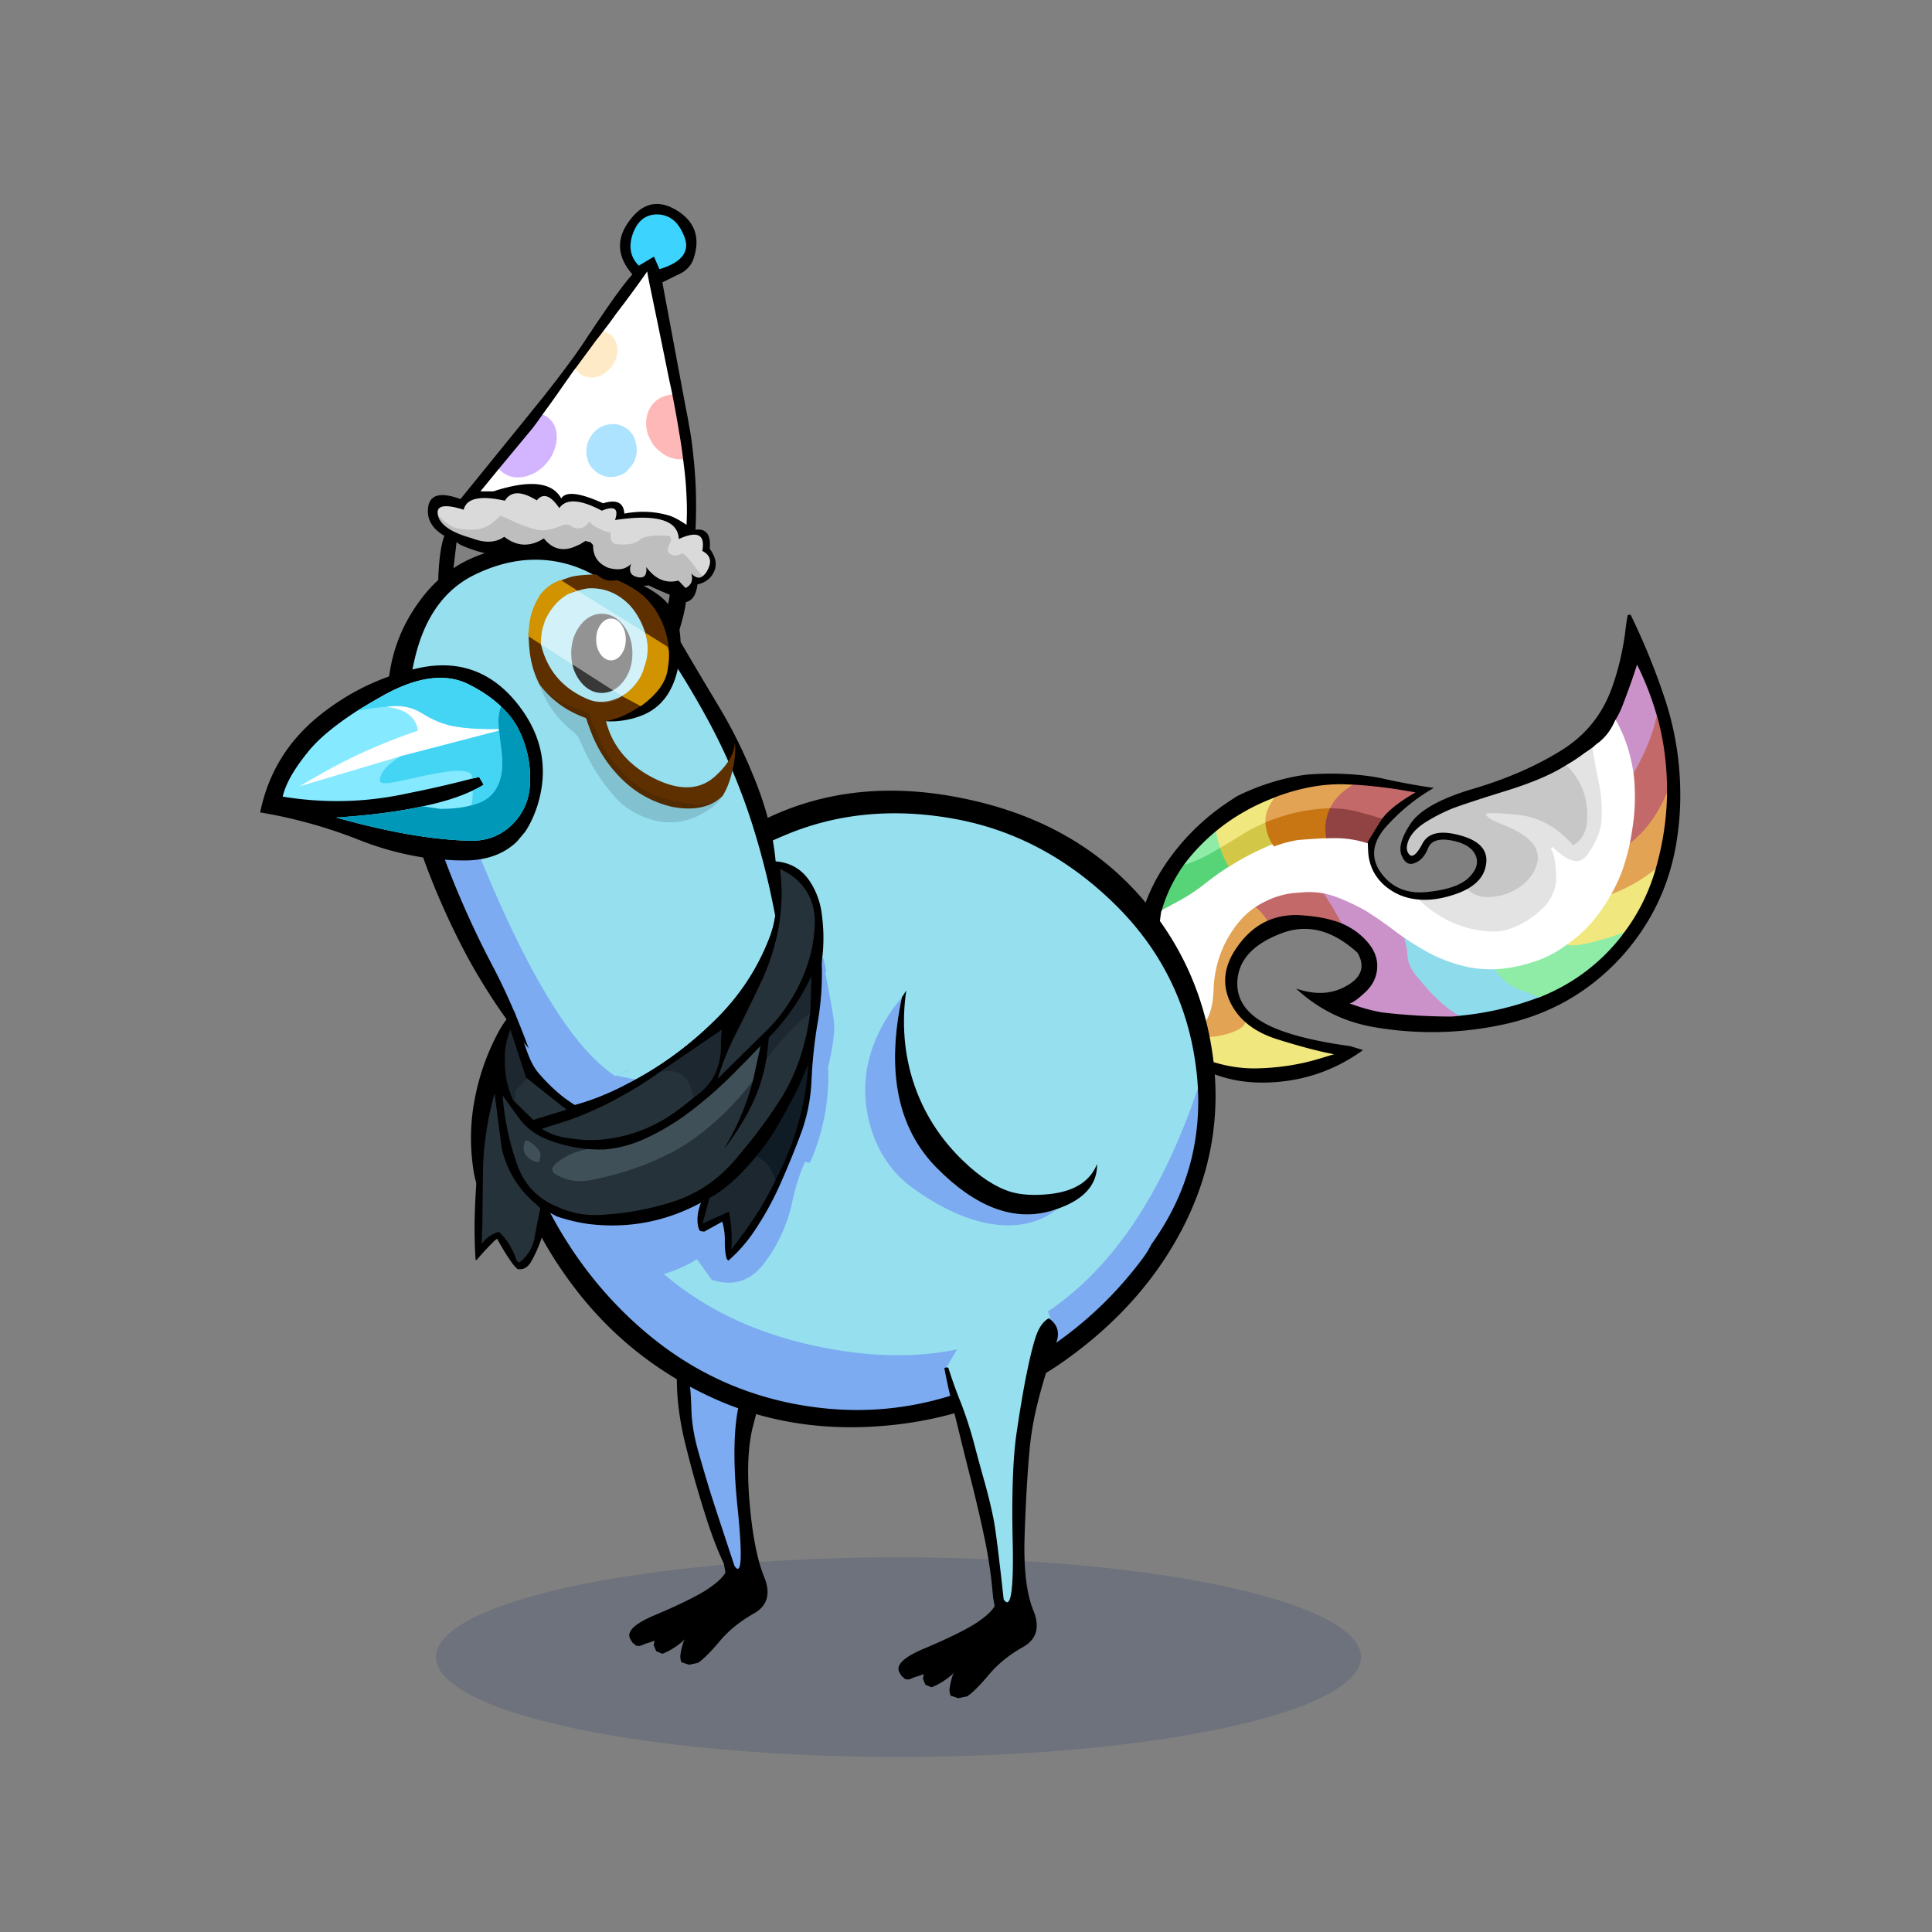 <?xml version="1.0" encoding="utf-8"?>
<svg xmlns="http://www.w3.org/2000/svg" x="0" y="0" version="1.1" viewBox="0 0 300 300" xml:space="preserve">
<rect x="0" y="0" width="300" height="300" fill="#808080" stroke="none"/>
<style type="text/css">
.color__skin{fill:#95DFEF;}
.color__skinDark{fill:#7cabf1;}
.color__skinLight{fill:#bbeffa;}
.color__beak{fill:#efee95;}
</style>
<ellipse cx="139.516" cy="257.319" rx="71.817" ry="15.5" opacity="0.15" fill="#002268"/>
<g id="Birb_Group">
<g id="Left_Wing">
<path d="m82.6 154.95-3.433 4.217-3.556 12.293-.333 11.207 3.661 5.056 8.839 1.778 7.722-2 3.45-2.6c6.768-21.177 1.318-31.16-16.35-29.951z" class="color__skinDark"/>
<path d="M82.4 154.85c-2.067 1.3-3.717 3.067-4.95 5.3a36.224 36.224 0 0 0-3.75 10.6c-.7 3.667-.75 7.383-.15 11.15.567 3.667 2.65 6.283 6.25 7.85 3.533 1.467 7.133 1.7 10.8.7 3.469-.898 6.252-2.748 8.35-5.55a17.42 17.42 0 0 1-1.65.9c-3.91 2.078-8.21 2.728-12.9 1.95-4.697-.737-7.364-3.204-8-7.4-.467-3.196-.317-6.613.45-10.25.801-3.645 2.367-7.962 4.7-12.95.418-.852.768-1.585 1.05-2.2l-.2-.1z"/>
</g>
<g id="Leg2">
<path d="M114.554 244.102c-.421 0-.714-.36-.922-.675-2.035-6.085-3.413-10.282-3.91-11.877a409.602 409.602 0 0 1-1.752-5.959c-.71-2.466-1.086-4.831-1.12-7.032-.065-2.129-.249-4.107-.543-5.876a47.647 47.647 0 0 0-1.334-5.383.498.498 0 0 1 .105-.48c4.169-4.68 9.383-7.227 15.494-7.567h.001c.248 0 .444.147.507.358a.5.5 0 0 1-.233.576 1.752 1.752 0 0 0-.782.901c-.688 1.802-1.354 4.001-1.979 6.532a863.927 863.927 0 0 1-2.603 9.613c-1.079 3.788-1.225 9.512-.436 17.015.773 7.623.474 9.125.034 9.612a.706.706 0 0 1-.527.242z" class="color__skinDark"/>
<path d="M106.8 212.6a47.974 47.974 0 0 0-1.35-5.45H105l-.15.1c0 .1.033.517.1 1.25s.117 2.717.15 5.95c.033 3.233.517 6.667 1.45 10.3.9 3.6 1.85 6.967 2.85 10.1.967 3.133 1.967 5.783 3 7.95l.25 1.4c-.5.867-1.6 1.833-3.3 2.9-1.733 1.033-4.25 2.25-7.55 3.65-3.3 1.367-4.6 2.633-3.9 3.8.067.133.15.267.25.4a.66.66 0 0 0 .3.3c.1.1.217.2.35.3.133 0 .267.017.4.05.333-.067.65-.183.95-.35.5-.133 1-.3 1.5-.5l-.15.7.4.95.95.4c.267-.1.533-.217.8-.35a11.692 11.692 0 0 0 2.75-1.95c-.1.133-.183.267-.25.4-.233.667-.4 1.367-.5 2.1-.033.333.017.7.15 1.1l1.2.4 1.4-.3c.833-.567 1.95-1.683 3.35-3.35 1.4-1.667 3.167-3.1 5.3-4.3s2.667-3.1 1.6-5.7c-1.067-2.633-1.817-6.45-2.25-11.45s-.25-9.017.55-12.05c.8-3.067 1.583-6.017 2.35-8.85.733-2.867 1.7-5.917 2.9-9.15.6-1.633.217-2.917-1.15-3.85-.167.067-.317.15-.45.25-.467.267-.8.65-1 1.15-.7 1.833-1.367 4.033-2 6.6a872.81 872.81 0 0 1-2.6 9.6c-1.1 3.867-1.25 9.6-.45 17.2.767 7.567.6 10.517-.5 8.85-2.1-6.333-3.383-10.25-3.85-11.75-.467-1.533-1.05-3.517-1.75-5.95s-1.067-4.733-1.1-6.9c-.067-2.166-.25-4.15-.55-5.95z"/>
</g>
<g id="Body_Group">
<g id="Tail">
<g id="Tail_Inner">
<path d="M194.805 166.101c-2.796 0-5.599-.561-8.33-1.665-1.644-.704-3.071-2.096-4.247-4.137l-.22-.381.432.085c.39.077.771.116 1.133.116.587 0 1.143-.103 1.654-.305l.102-.041.089.064a3.996 3.996 0 0 0 2.383.762c.875 0 1.931-.198 3.139-.591 1.312-.447 2.026-.957 2.063-1.473l.029-.418.306.285c1.271 1.183 2.945 2.109 4.975 2.756 3.595 1.133 6.581 1.921 8.876 2.344l.022.388-2.301.7c-3.104.935-6.419 1.442-9.854 1.509l-.251.002zM244.1 147.2c-.207 0-.661-.067-1.387-.204l-.492-.093.421-.271a20.675 20.675 0 0 0 3.912-3.317 24.71 24.71 0 0 0 3.172-4.462l.19-.315.063-.024c2.711-1.02 5.097-2.404 7.091-4.115l.497-.427-.175.632c-1.079 3.912-2.84 7.468-5.234 10.569l-.034.044-.052.02c-.639.246-1.401.5-2.266.755-2.536.801-4.457 1.208-5.706 1.208zm-54.938-15.181a13.428 13.428 0 0 1-.71-2.792l-.015-.109.085-.071c2.622-2.186 5.618-3.946 8.904-5.232.288-.114.569-.23.844-.348l.234.31c-1.065 1.301-1.604 2.487-1.604 3.523v.683l-.122.052a30.64 30.64 0 0 0-3.278 1.639 109.298 109.298 0 0 1-4.052 2.451l-.205.117-.081-.223z" fill="#F1E77F"/>
<path d="M187.8 161a4.39 4.39 0 0 1-2.617-.838l-.317-.229.372-.123c.761-.253 1.411-.909 1.934-1.951.535-1.035.83-2.52.879-4.415.079-1.915.471-3.82 1.163-5.665a17.403 17.403 0 0 1 2.934-4.958 12.023 12.023 0 0 1 2.694-2.389l.115-.075.111.081c.718.521 1.424 1.312 2.101 2.353l.13.201-.221.092c-1.827.764-3.447 2.137-4.813 4.081-1.951 2.761-2.331 5.521-1.131 8.203a9.537 9.537 0 0 0 2.203 3.035l.07.065-.007.096c-.049.709-.813 1.307-2.335 1.825-1.251.406-2.348.611-3.265.611zm62.076-22.398c.88-1.564 1.564-3.148 2.032-4.709.305-1.008.572-2.046.797-3.084l.016-.072.058-.044c2.487-1.918 4.468-4.667 5.886-8.167l.386.07c.01.383.01.77 0 1.16a44.774 44.774 0 0 1-1.607 10.648l-.062.255-.051.043c-2.028 1.741-4.454 3.149-7.21 4.186l-.515.194.27-.48zM196.5 127.3c0-1.131.57-2.402 1.694-3.776l.035-.042.052-.019c3.439-1.251 6.747-1.886 9.832-1.886.352 0 .7.008 1.047.024.425.021.841.037 1.247.05l.572.019-.46.342c-.163.121-.332.24-.51.356-1.503.963-2.572 2.113-3.178 3.417l-.053.112-.124.003a27.25 27.25 0 0 0-9.878 2.135l-.277.116v-.851z" fill="#E3A354"/>
<path d="M208.52 143.684c-1.793-.778-4.107-1.244-6.879-1.384a13.52 13.52 0 0 0-.451-.008c-1.461 0-2.845.267-4.113.793l-.153.064-.091-.14c-.649-1-1.321-1.755-1.999-2.247l-.237-.172.246-.158a13.92 13.92 0 0 1 1.674-.913 13.077 13.077 0 0 1 5.327-1.318c.481-.051.977-.078 1.459-.078.827 0 1.646.078 2.437.231l.086.017 1.195 1.924c.76 1.271 1.351 2.318 1.758 3.114l.255.497-.514-.222zm44.184-12.872c.152-.775.286-1.555.397-2.34a30.01 30.01 0 0 0 .349-5.715 24.6 24.6 0 0 0-.198-2.682l-.009-.065.032-.058a57.8 57.8 0 0 0 1.296-2.441c1.212-2.5 2.014-4.805 2.382-6.846l.388-.026c.109.339.211.675.302 1.009a42.97 42.97 0 0 1 1.407 10.953c-1.46 3.642-3.482 6.446-6.027 8.408l-.421.325.102-.522zm-38.262-3.321a135.05 135.05 0 0 0-3.295-.948 17.73 17.73 0 0 0-2.818-.544 40.565 40.565 0 0 0-1.682-.098l-.309-.004.13-.28c.639-1.374 1.757-2.58 3.324-3.584.168-.111.331-.225.488-.342l.059-.043.073.004c2.939.181 6.11.585 9.424 1.203l.534.1-.472.271c-2.581 1.479-4.343 2.888-5.234 4.19l-.083.12-.139-.045z" fill="#C36969"/>
<path d="M225.45 158.05c-3.624 0-7.3-.22-10.924-.652a28.254 28.254 0 0 1-5.048-1.411l.047-.385c.262-.033.837-.311 2.09-1.45 1.431-1.238 2.114-2.731 2.034-4.442-.084-1.686-1.134-3.318-3.121-4.851a12.124 12.124 0 0 0-2.014-1.177l-.062-.029-.031-.061c-.404-.789-.99-1.828-1.744-3.089l-1.397-2.25.463.102c.555.122 1.1.275 1.622.457a32.333 32.333 0 0 1 4.984 2.315 59.714 59.714 0 0 1 4.473 3.115c.506.375 1.02.739 1.54 1.093l.063.043.02.074c.05.2.101.438.152.712.166.46.301 1.327.402 2.621.126.716.484 1.495 1.063 2.298.054.052.629.729 1.69 1.988a24.006 24.006 0 0 0 3.52 3.321c.606.451 1.188.833 1.726 1.133l.523.292-.594.081c-.48.065-.968.115-1.463.151l-.007.001h-.007zm27.802-37.971a25.844 25.844 0 0 0-.545-2.679 21.896 21.896 0 0 0-2.132-5.353l-.058-.104.063-.101c.469-.747.866-1.543 1.184-2.366.926-2.412 1.681-4.544 2.246-6.338l.148-.473.221.444a46.46 46.46 0 0 1 2.963 7.532c-.369 2.169-1.183 4.508-2.412 7.044a57.448 57.448 0 0 1-1.305 2.46l-.287.51-.086-.576z" fill="#CA92C8"/>
<path d="M238.678 155.136a186.878 186.878 0 0 0-3.046-1.148c-.892-.343-1.771-.929-2.62-1.743a8.888 8.888 0 0 1-1.483-1.843l-.189-.32.371.019a6.932 6.932 0 0 0 .68 0 22.914 22.914 0 0 0 5.349-1.041 16.667 16.667 0 0 0 4.797-2.323l.072-.118.18-.015c.861.162 1.189.196 1.313.196 1.208 0 3.089-.4 5.59-1.191.858-.253 1.61-.504 2.238-.746l.521-.2-.274.485a2.483 2.483 0 0 1-.217.325c-3.405 4.341-7.757 7.575-12.934 9.613a1.081 1.081 0 0 1-.252.063l-.048.005-.048-.018zm-55.191-20.702a27.331 27.331 0 0 1 2.418-2.921 32.23 32.23 0 0 1 2.616-2.465l.278-.233.049.36c.118.871.35 1.782.688 2.708l.057.154-.14.085c-.589.361-1.108.663-1.56.906-1.477.792-2.887 1.369-4.192 1.717l-.538.143.324-.454z" fill="#8EECA7"/>
<path d="M190.589 134.969c-.346-.468-.69-1.104-1.023-1.891-.15-.348-.287-.704-.405-1.065l-.052-.155.143-.081a108.647 108.647 0 0 0 4.043-2.446 31.209 31.209 0 0 1 3.328-1.665l.251-.107.026.272c.069.719.249 1.44.536 2.143.188.442.397.814.623 1.103l.168.216-.257.094c-.546.201-1.095.434-1.633.692a38.813 38.813 0 0 0-5.029 2.689 6.51 6.51 0 0 1-.468.259l-.15.077-.101-.135z" fill="#D3C747"/>
<path d="M180.215 141.275c.353-1.23.828-2.469 1.405-3.662a25.4 25.4 0 0 1 1.865-3.177l.042-.061.071-.019c1.276-.339 2.657-.906 4.106-1.683.445-.24.959-.538 1.54-.894l.215-.132.079.24c.116.35.247.694.395 1.033.321.759.649 1.368.978 1.811l.126.171-.179.116a44.948 44.948 0 0 0-3.783 2.738 28.852 28.852 0 0 1-4.735 2.973 36.2 36.2 0 0 1-1.95 1.05l-.473.236.298-.74z" fill="#58D478"/>
<path d="M232.229 145.051c-2.669 0-5.216-.596-7.569-1.772-1.847-.94-3.462-2.114-4.804-3.489l-.396-.406.563.067c.396.047.805.071 1.218.071.937 0 1.934-.124 2.963-.367 1.486-.353 2.729-.816 3.695-1.378l.127-.074.108.1c.794.728 1.708 1.097 2.715 1.097 1.752 0 3.363-.477 4.79-1.417 1.384-.933 2.282-2.123 2.667-3.536.531-2.109-1.128-3.948-4.931-5.461-2.485-.959-2.896-1.516-2.989-1.85a.556.556 0 0 1 .106-.509c.142-.136.41-.265 1.42-.265.877 0 2.209.097 3.958.29 3.186.343 6.033 1.887 8.466 4.589 1.067-.704 1.644-1.88 1.713-3.5.079-1.702-.169-3.272-.735-4.666a10.672 10.672 0 0 0-2.404-3.532l-.19-.185.23-.132a27.013 27.013 0 0 0 3.078-2.035c.091-.047.291-.169 1.305-.904l.266-.192.049.324c.295 1.919.631 3.766.998 5.489.383 1.754.536 3.638.455 5.6-.057 1.985-.861 4.026-2.391 6.062-.521.69-1.164 1.04-1.91 1.04-.923 0-1.977-.52-3.203-1.584.245.798.395 1.946.453 3.466.08 2.352-.955 4.409-3.075 6.114-2.088 1.716-4.276 2.707-6.503 2.943l-.243.002z" fill="#E3E3E3"/>
<path d="M226.803 157.875c-.553-.309-1.148-.7-1.771-1.164a24.395 24.395 0 0 1-3.583-3.38c-1.436-1.705-1.66-1.96-1.69-1.99-.635-.876-1.017-1.711-1.155-2.506-.1-1.259-.23-2.117-.391-2.567a13.07 13.07 0 0 0-.156-.718l-.128-.509.435.294a50.38 50.38 0 0 0 3.286 2.042 22.086 22.086 0 0 0 5.302 2.13 16.24 16.24 0 0 0 4.862.591l.06.101a8.51 8.51 0 0 0 1.417 1.759c.81.776 1.645 1.334 2.483 1.657.72.262 1.737.645 3.05 1.149l.494.19-.497.184a47.932 47.932 0 0 1-11.899 2.762l-.063.006-.056-.031z" fill="#8EDBEC"/>
<path d="M183.572 160.519c-.388 0-.795-.041-1.211-.123l-.106-.021-.04-.101a70.197 70.197 0 0 1-.752-1.954 29.43 29.43 0 0 1-1.561-5.636 22.733 22.733 0 0 1-.352-5.396c.099-1.959.284-3.883.551-5.717l.016-.104.093-.046a35.33 35.33 0 0 0 1.939-1.045 28.431 28.431 0 0 0 4.679-2.935 45.239 45.239 0 0 1 3.813-2.76c.172-.088.317-.169.454-.253a39.26 39.26 0 0 1 5.073-2.712 19.054 19.054 0 0 1 1.662-.704 19.355 19.355 0 0 1 3.586-.96 99.121 99.121 0 0 1 4.675-.302l.51.004.795-.007c1.682 0 3.386.273 5.065.812l.139.044v.146c0 .69.033 1.373.099 2.03.226 1.804 1.044 3.343 2.434 4.57a8.761 8.761 0 0 0 4.888 2.101l.072.007.051.052c1.311 1.344 2.891 2.492 4.697 3.412a16.385 16.385 0 0 0 7.389 1.729l.219-.001c2.129-.227 4.246-1.187 6.274-2.854 2.019-1.624 3.003-3.571 2.927-5.789-.085-2.233-.372-3.656-.853-4.229l.294-.271c1.472 1.461 2.72 2.203 3.709 2.203.622 0 1.143-.288 1.591-.881 1.479-1.968 2.256-3.932 2.31-5.835.08-1.93-.069-3.78-.445-5.501a96.959 96.959 0 0 1-1.002-5.512l-.016-.1.071-.071a5.79 5.79 0 0 1 .88-.726c1.021-.831 1.827-1.916 2.378-3.211l.159-.376.199.356c.971 1.74 1.7 3.573 2.17 5.449.231.895.418 1.81.554 2.719.117.913.186 1.829.202 2.726a30.494 30.494 0 0 1-.354 5.785 44.577 44.577 0 0 1-.4 2.357 40.025 40.025 0 0 1-.806 3.119c-.477 1.589-1.172 3.201-2.067 4.791l-.15.252a25.19 25.19 0 0 1-3.225 4.534 21.015 21.015 0 0 1-3.99 3.384c.023.001-.031.056-.1.1a17.04 17.04 0 0 1-4.901 2.374 23.379 23.379 0 0 1-5.442 1.058 6.95 6.95 0 0 1-.724 0 16.615 16.615 0 0 1-4.843-.607 22.573 22.573 0 0 1-5.395-2.168 49.853 49.853 0 0 1-3.314-2.059 48.37 48.37 0 0 1-1.557-1.105 59.376 59.376 0 0 0-4.438-3.092 31.917 31.917 0 0 0-4.912-2.281 14.131 14.131 0 0 0-1.574-.443 12.445 12.445 0 0 0-2.355-.223c-.469 0-.95.026-1.432.076a12.752 12.752 0 0 0-5.183 1.281c-.579.267-1.126.565-1.629.889a11.57 11.57 0 0 0-2.604 2.309 16.959 16.959 0 0 0-2.867 4.845 17.769 17.769 0 0 0-1.137 5.535c-.051 1.954-.361 3.497-.923 4.584-.57 1.139-1.3 1.862-2.165 2.148a4.826 4.826 0 0 1-1.792.33z" fill="#FFFFFF"/>
<path d="M197.742 131.323a5.344 5.344 0 0 1-.676-1.195 7.986 7.986 0 0 1-.565-2.259l-.014-.146.136-.057a27.64 27.64 0 0 1 10.022-2.165l.322-.009-.136.293c-.42.902-.632 1.9-.632 2.965l.116 1.392-.209.008c-1.523.062-3.084.163-4.64.299a18.994 18.994 0 0 0-3.497.938l-.138.051-.089-.115z" fill="#C77613"/>
<path d="M212.339 130.94a16.179 16.179 0 0 0-4.942-.793l-.795.007-.687-.008-.114-1.38c-.001-1.141.225-2.195.668-3.151l.055-.117.13.001c.229.003.8.037 1.71.1.931.098 1.9.285 2.89.557.982.269 2.084.585 3.305.951l.251.075-.139.223a178.141 178.141 0 0 0-1.848 2.996 5.887 5.887 0 0 0-.243.438l-.077.153-.164-.052z" fill="#914242"/>
<path d="M230.85 139.3c-1.11 0-2.114-.405-2.984-1.203l-.2-.184.234-.137c1.461-.852 2.337-1.968 2.604-3.316.483-2.201-.73-3.678-3.709-4.519-1.028-.292-1.941-.439-2.716-.439-1.462 0-2.444.504-3.003 1.542-.722 1.386-1.311 2.033-1.851 2.033a.714.714 0 0 1-.52-.238c-.552-.574-.599-1.42-.141-2.517.482-1.059 1.399-2.013 2.729-2.842a27.314 27.314 0 0 1 4.129-2.116c1.469-.558 4.232-1.468 8.217-2.706 4.007-1.234 7.137-2.556 9.302-3.928l.134-.084.113.11a11.095 11.095 0 0 1 2.495 3.666c.589 1.451.847 3.078.766 4.837-.079 1.831-.769 3.147-2.048 3.913l-.143.085-.109-.125c-2.39-2.704-5.189-4.246-8.322-4.584-1.735-.19-3.053-.287-3.915-.287-.954 0-1.111.121-1.126.135-.021.03-.031.075-.015.132.061.219.498.716 2.75 1.584 4.021 1.601 5.76 3.597 5.172 5.936-.413 1.511-1.365 2.777-2.832 3.767-1.494.986-3.18 1.485-5.011 1.485z" fill="#C7C7C7"/>
<path d="M252.75 95.5c-.167.9-.3 1.817-.4 2.75-.4 3-1.083 5.85-2.05 8.55-1.531 4.263-4.248 7.563-8.15 9.9-3.869 2.368-8.353 4.301-13.45 5.8-5.067 1.502-8.3 3.319-9.7 5.45-1.396 2.125-1.846 3.758-1.35 4.9.489 1.153 1.172 1.536 2.05 1.15.916-.356 1.6-1.123 2.05-2.3.479-1.149 1.679-1.549 3.6-1.2 1.961.358 3.211 1.108 3.75 2.25.531 1.141.198 2.308-1 3.5-1.193 1.187-3.343 1.937-6.45 2.25-3.102.348-5.502-.635-7.2-2.95-1.67-2.317-1.403-4.717.8-7.2 2.239-2.479 4.706-4.479 7.4-6-2.8-.4-5.583-.917-8.35-1.55a78.942 78.942 0 0 1-1.1-.2 44.928 44.928 0 0 0-10.4-.3c-.346.051-.696.101-1.05.15a35.68 35.68 0 0 0-9.7 3.2c-.767.5-1.517 1-2.25 1.5a5.786 5.786 0 0 0-.2.15 35.442 35.442 0 0 0-8.9 9.3c-1.699 2.61-2.899 5.327-3.6 8.15-.803 3.273-.937 6.69-.4 10.25.633 4.067 2.483 7.4 5.55 10 4.033 3.5 8.767 5.2 14.2 5.1 5.633-.1 10.7-1.783 15.2-5.05-.667-.2-1.317-.4-1.95-.6-6.713-.922-11.43-2.272-14.15-4.05-2.719-1.781-3.818-4.114-3.3-7 .553-2.847 2.82-5.013 6.8-6.5 3.982-1.49 7.898-.474 11.75 3.05 1.197 2.091.647 3.791-1.65 5.1-2.266 1.337-4.899 1.487-7.9.45 3.433 3.2 7.483 5.2 12.15 6 6.867 1.167 13.667 1 20.4-.5 7.1-1.6 13.1-5.083 18-10.45 4.767-5.3 7.65-11.5 8.65-18.6a44.7 44.7 0 0 0 .45-7.55 47.25 47.25 0 0 0-2.5-14.25 105.72 105.72 0 0 0-5.2-12.7l-.45.05m-43.6 26.3c.426.02.843.037 1.25.05 2.945.181 6.078.581 9.4 1.2-2.62 1.501-4.387 2.917-5.3 4.25a182.157 182.157 0 0 0-1.85 3 7.154 7.154 0 0 0-.25.45c0 .7.033 1.383.1 2.05.233 1.867 1.067 3.433 2.5 4.7 1.433 1.233 3.1 1.95 5 2.15 1.321.158 2.738.058 4.25-.3 1.511-.359 2.761-.825 3.75-1.4 1.52-.886 2.42-2.036 2.7-3.45.505-2.3-.778-3.883-3.85-4.75-3.068-.87-5.051-.47-5.95 1.2-.873 1.675-1.556 2.258-2.05 1.75-.494-.512-.527-1.279-.1-2.3.464-1.02 1.348-1.937 2.65-2.75a26.97 26.97 0 0 1 4.1-2.1c1.467-.557 4.2-1.457 8.2-2.7 4.042-1.244 7.159-2.561 9.35-3.95a27.312 27.312 0 0 0 3.1-2.05c.051-.008.484-.308 1.3-.9.267-.267.55-.5.85-.7 1.067-.867 1.883-1.967 2.45-3.3.477-.76.877-1.56 1.2-2.4.932-2.428 1.682-4.545 2.25-6.35a46.1 46.1 0 0 1 2.95 7.5c.109.336.209.67.3 1a42.578 42.578 0 0 1 1.4 10.9c.009.38.009.763 0 1.15a44.33 44.33 0 0 1-1.6 10.6 6.49 6.49 0 0 0-.05.2c-1.077 3.905-2.81 7.405-5.2 10.5a2.523 2.523 0 0 1-.2.3c-3.4 4.333-7.683 7.517-12.85 9.55a.874.874 0 0 1-.2.05 47.518 47.518 0 0 1-11.85 2.75c-.475.064-.958.114-1.45.15-3.633 0-7.267-.217-10.9-.65a27.898 27.898 0 0 1-5-1.4c.425-.052 1.158-.552 2.2-1.5 1.483-1.283 2.183-2.816 2.1-4.6-.088-1.755-1.155-3.422-3.2-5a12.267 12.267 0 0 0-2.05-1.2c-1.826-.792-4.143-1.258-6.95-1.4-1.67-.061-3.22.206-4.65.8-1.871.782-3.505 2.165-4.9 4.15-2.003 2.835-2.387 5.635-1.15 8.4a9.7 9.7 0 0 0 2.25 3.1c1.299 1.209 2.983 2.142 5.05 2.8 3.62 1.14 6.587 1.924 8.9 2.35l-2.3.7c-3.1.933-6.367 1.433-9.8 1.5-2.867.033-5.7-.517-8.5-1.65-1.608-.688-2.991-2.038-4.15-4.05a74.492 74.492 0 0 1-.75-1.95 28.99 28.99 0 0 1-1.55-5.6c-.333-1.8-.45-3.583-.35-5.35.1-1.967.283-3.867.55-5.7l.1-.25a23.076 23.076 0 0 1 1.4-3.65 24.941 24.941 0 0 1 1.85-3.15 27.077 27.077 0 0 1 2.4-2.9 31.962 31.962 0 0 1 2.6-2.45c2.618-2.183 5.568-3.916 8.85-5.2.29-.115.573-.231.85-.35 3.821-1.391 7.421-2.008 10.8-1.85z"/>
</g>
</g>
<g id="Body">
<path d="M133.105 219.945c-2.236 0-4.519-.152-6.787-.453-9.945-1.319-18.882-5.264-26.563-11.726-7.652-6.438-13.649-14.672-17.826-24.474-4.247-9.966-4.68-17.891-1.288-23.556.939-1.577 2.096-3.201 3.438-4.823l1.508-1.825.256 2.354c3.303 30.361 18.264 47.932 44.467 52.222 3.14.519 6.203.781 9.104.781h.004c21.288-.002 36.572-14.248 45.427-42.345l1.948.19c1.112 10.018-1.288 19.246-7.136 27.429-.417.824-.909 1.61-1.462 2.337-5.898 7.92-13.592 14.212-22.86 18.694-7.181 3.448-14.659 5.195-22.23 5.195.001 0 .001 0 0 0z" class="color__skinDark"/>
<path d="M139.419 210.445c-3.012 0-6.186-.271-9.432-.808-27.198-4.453-42.719-22.614-46.131-53.979l-.046-.422.271-.326c3.374-4.056 8.093-8.318 14.027-12.667 7.625-5.652 15.569-10.217 23.606-13.566 5.396-2.249 11.183-3.389 17.2-3.389 3.061 0 6.245.295 9.463.877 9.491 1.729 18.044 6.278 25.422 13.52 7.366 7.23 11.721 16.06 12.943 26.245.013.108.082.543.082.543l-.071.228c-9.147 29.025-25.074 43.744-47.334 43.744-.001 0 .001 0 0 0z" class="color__skin"/>
<path d="M188.05 162.2c-1.567-9.1-5.467-17.033-11.7-23.8-6.833-7.4-15.8-12.217-26.9-14.45-11.1-2.267-21.183-1.25-30.25 3.05-2.7 2.033-6.117 4.333-10.25 6.9a271.82 271.82 0 0 0-21.85 14.95c-8.4 6.267-11.583 14.65-9.55 25.15 1.867 9.567 5.75 18.217 11.65 25.95 5.633 7.4 12.7 13.067 21.2 17s17.817 5.383 27.95 4.35c10.1-1.033 19.2-4.45 27.3-10.25 8.067-5.8 14.133-12.717 18.2-20.75 4.005-7.95 5.555-16.25 4.65-24.9a49.781 49.781 0 0 0-.45-3.2m-2.3 3.85c.015.126.032.243.05.35 1.093 9.836-1.24 18.77-7 26.8-.4.8-.867 1.55-1.4 2.25-5.833 7.833-13.333 13.967-22.5 18.4-9.167 4.4-18.65 5.95-28.45 4.65-9.8-1.3-18.483-5.133-26.05-11.5s-13.417-14.4-17.55-24.1c-4.133-9.7-4.583-17.25-1.35-22.65.918-1.542 2.034-3.109 3.35-4.7 3.337-4.012 7.954-8.179 13.85-12.5 7.6-5.633 15.4-10.117 23.4-13.45 8-3.333 16.7-4.15 26.1-2.45 9.333 1.7 17.633 6.117 24.9 13.25 7.233 7.1 11.45 15.65 12.65 25.65z"/>
</g>
<g id="Neck">
<polygon points="79.35,158.833 77.8,162.583 76.833,169.083 74.8,176.625 74.25,194.25 77.25,191.708 80.5,196.542 82.667,194.708 84.583,187.375 87.958,188.792 92.708,189.5 102.125,188.292 109.583,185.542 108.75,189.083 108.792,190.375 109.125,190.708 112.625,189.042 113.208,195.042 116.083,191.792 119.208,186.75 121.917,181.208 124.75,173.292 125.833,165.042 126.958,153.542 127.25,141.917 125.917,137.5 121.167,134.167 120.042,134.583 120.833,138.5 120.667,141.917 118.875,149.208 113.042,157.875 107.333,162.25 99.208,167.875 90.333,172.792 87.333,171.458 82.75,167.333 80.917,163.583" fill="#263239"/>
<path d="M79.674 156.85s2.965 5.417 7.215 7.5 12.673 3.4 12.673 3.4L90 172.333l-3.444-1.732-5.944-6.251-.937-6-.001-1.5zm39.027 39.249a24.016 24.016 0 0 0 4.345-9.599 32.059 32.059 0 0 1 1.948-6.104l.543.145a.25.25 0 0 0 .293-.14c2.038-4.646 2.971-9.646 2.763-14.788.434-1.674.74-3.421.907-5.193.068-.848.033-1.693-.103-2.51a156.917 156.917 0 0 0-1.258-6.876.25.25 0 0 0 .155-.288l-.4-1.8a.251.251 0 0 0-.244-.196h-.019a.25.25 0 0 0-.231.232l-.05.727c.1 3.067-.118 6.145-.646 9.149a73.176 73.176 0 0 0-.953 9.13 27.136 27.136 0 0 1-1.535 7.725 143.498 143.498 0 0 1-2.996 7.389 47.298 47.298 0 0 1-4.13 7.663 23.093 23.093 0 0 1-3.977 4.641.48.48 0 0 1-.072-.171c-.158-.575-.24-1.394-.241-2.427a10.422 10.422 0 0 0-.41-3.177.252.252 0 0 0-.362-.15l-2.725 1.51-.446-.069a2.206 2.206 0 0 1-.259-.853c-.127-1.02.035-2.105.484-3.226a.249.249 0 0 0-.351-.312c-4.314 2.326-8.909 3.506-13.657 3.506-1.227 0-2.487-.079-3.738-.233a27.948 27.948 0 0 1-4.757-1.141.248.248 0 0 0-.274.081.25.25 0 0 0-.019.285 23.595 23.595 0 0 0 6.568 7.074c2.075 1.493 4.325 2.25 6.688 2.25.799 0 1.627-.087 2.464-.26 2.2-.51 4.293-1.37 6.226-2.558l2.214 3.109a.254.254 0 0 0 .127.094c.898.291 1.765.437 2.578.437 2.164 0 4.031-1.035 5.55-3.076z" class="color__skinDark"/>
<path d="M113.55 194.25a.235.235 0 0 1-.093-.019.25.25 0 0 1-.156-.254c.033-.359.049-.701.049-1.028.062-1.244-.053-2.732-.341-4.439l-3.806 1.718a.252.252 0 0 1-.345-.293l1.05-3.95a.252.252 0 0 1 .117-.152 21.314 21.314 0 0 0 4.25-3.212 37.898 37.898 0 0 0 3.079-3.379.252.252 0 0 1 .288-.075c.404.163.773.356 1.097.575.949.664 1.638 1.737 2.05 3.189a.247.247 0 0 1-.016.177 57.958 57.958 0 0 1-2.511 4.67 68.374 68.374 0 0 1-4.519 6.378.243.243 0 0 1-.193.094zM79.7 171.1a.249.249 0 0 1-.225-.142c-.879-1.826-1.425-5.686-1.425-7.847l.974-3.262a.25.25 0 0 1 .251-.25c.089 0 .174.048.219.129l2.426 7.45a.25.25 0 0 1-.042.298l-1.833 1.832-.094 1.556a.248.248 0 0 1-.201.23.227.227 0 0 1-.05.006zm28.2-.55a.248.248 0 0 1-.241-.185l-.3-1.101c-.517-1.985-1.66-2.95-3.494-2.95-.305 0-.633.028-.976.082a.25.25 0 0 1-.179-.454l9.25-6.3a.254.254 0 0 1 .272-.006c.084.052.13.147.117.245a17.591 17.591 0 0 0-.148 2.268c.068 3.602-1.332 6.414-4.159 8.356a.24.24 0 0 1-.142.045zm11.15-6.2a.252.252 0 0 1-.249-.28l.35-3a.257.257 0 0 1 .07-.146 34.36 34.36 0 0 0 6.552-9.48.25.25 0 0 1 .477.112l-.15 5.399a.25.25 0 0 1-.1.193l-.8.601a35.927 35.927 0 0 0-5.946 6.495.247.247 0 0 1-.204.106z" fill="#1C272F"/>
<path d="M120.525 183.25a.252.252 0 0 1-.216-.181c-.38-1.339-1.003-2.319-1.853-2.914a5.309 5.309 0 0 0-1-.522.251.251 0 0 1-.1-.391 36.813 36.813 0 0 0 2.831-3.973 97.781 97.781 0 0 0 3.838-7.128l1.244-2.986a.25.25 0 0 1 .481.109 40.542 40.542 0 0 1-.705 5.685 44.558 44.558 0 0 1-2.665 8.749 55.52 55.52 0 0 1-1.608 3.418.25.25 0 0 1-.222.136c-.008-.002-.017-.002-.025-.002z" fill="#101C25"/>
<path d="M90.077 183.402a7.158 7.158 0 0 1-4.066-1.245.246.246 0 0 1-.098-.128l-.15-.449a.25.25 0 0 1 .019-.2c.18-.325.401-.601.657-.819 1.881-1.45 4.066-2.225 6.503-2.31a17.11 17.11 0 0 1 .766 0 18.606 18.606 0 0 0 6.042-1.529 36.647 36.647 0 0 0 7.845-4.767 62.673 62.673 0 0 0 6.328-5.63 226.63 226.63 0 0 0 3.997-4.097.245.245 0 0 1 .181-.078.25.25 0 0 1 .244.303l-1.05 4.8a.248.248 0 0 1-.042.094 42.905 42.905 0 0 1-7.896 8.248c-1.64 1.305-3.317 2.423-4.988 3.324-4.004 2.07-8.368 3.542-12.974 4.377a8.505 8.505 0 0 1-1.318.106zm-6.558-2.954a2.371 2.371 0 0 1-.781-.224c-1.312-.656-1.734-1.683-1.22-2.967a.251.251 0 0 1 .334-.137c.952.424 1.649 1.086 2.074 1.97.022.045.03.096.022.146l-.15 1a.25.25 0 0 1-.279.212z" fill="#405059"/>
<path d="M76.45 167.65a65.795 65.795 0 0 1-.8 3.5c-.5 1.933-.85 3.817-1.05 5.65-.5 4.267-.8 8.483-.9 12.65a77.288 77.288 0 0 0 .15 6.2c.133 0 .217-.033.25-.1.767-.9 1.533-1.733 2.3-2.5.233-.267.5-.5.8-.7a35.952 35.952 0 0 0 2.3 3.75c.233.333.517.65.85.95.867.167 1.567-.2 2.1-1.1 1.433-2.5 2.25-5.133 2.45-7.9l1.6.85c1.6.533 3.2.917 4.8 1.15 6.2.767 12.05-.333 17.55-3.3-.467 1.167-.633 2.283-.5 3.35.033.367.15.717.35 1.05l.65.1 2.8-1.55c.297 1.034.43 2.067.4 3.1.001 1.066.084 1.9.25 2.5.033.167.133.317.3.45a23.268 23.268 0 0 0 4.2-4.85c1.6-2.4 2.983-4.967 4.15-7.7 1.067-2.433 2.067-4.9 3-7.4A27.228 27.228 0 0 0 126 168c.133-3.133.45-6.167.95-9.1.533-3.033.75-6.1.65-9.2l.05-.7c.3-2.333.283-4.7-.05-7.1a11.864 11.864 0 0 0-1.85-5.05c-1.267-1.9-3.05-2.933-5.35-3.1l-.85 1.35c.233.767.433 1.55.6 2.35.6 2.667.4 5.333-.6 8-1.867 4.933-4.733 9.283-8.6 13.05-4.133 4.067-8.733 7.383-13.8 9.95-2.6 1.367-5.233 2.417-7.9 3.15a28.708 28.708 0 0 1-5.7-4.65c-2.267-2.467-2.976-6.833-3.876-10.1-1.067 1.567-2.541 4.767-2.674 6.6-.1 1.4-.283 2.8-.55 4.2m1.95-2.7a11.444 11.444 0 0 1 .874-5.1l2.426 7.45 6.3 5-5.2 1.6-3.1-3.05c-.867-1.8-1.3-3.767-1.3-5.9m-2.2 7.2c.167-.8.367-1.583.6-2.35l1.1 8.45c.733 3.3 2.383 6.1 4.95 8.4.367.3.717.633 1.05 1a107.829 107.829 0 0 0-.85 4.3c-.267 1.667-1.033 3-2.3 4l-.2.1c-.2-.167-.333-.333-.4-.5-.567-1.667-1.417-3.05-2.55-4.15a.338.338 0 0 0-.25-.1 4.084 4.084 0 0 0-1.15.55c-.367.2-.683.45-.95.75-.167.2-.317.4-.45.6l.1-3 .1-8.5c.067-3.2.467-6.383 1.2-9.55m46.65-36.25c2.633 1.9 3.85 4.567 3.65 8-.167 3.067-.933 6-2.3 8.8-1.367 2.867-3.15 5.367-5.35 7.5l-7.4 7.3a42.276 42.276 0 0 1 2.9-7.15c1.3-2.567 2.583-5.2 3.85-7.9 1.367-2.9 2.3-5.967 2.8-9.2.433-2.833.467-5.617.1-8.35.6.3 1.183.633 1.75 1m-14.95 34.4c-.967.8-1.95 1.567-2.95 2.3-3.167 2.3-6.7 3.717-10.6 4.25-1.933.267-3.9.233-5.9-.1-1.567-.167-3-.65-4.3-1.45 1.167-.4 2.35-.783 3.55-1.15a48.307 48.307 0 0 0 7.95-3.5 56.725 56.725 0 0 0 7.2-4.5l9.25-6.3c-.1.767-.15 1.533-.15 2.3.067 3.533-1.283 6.25-4.05 8.15m-29.85-.2c.833 1.167 1.7 2.367 2.6 3.6 1.033 1.367 2.367 2.4 4 3.1a22.422 22.422 0 0 0 8.3 1.7c.256-.006.506-.006.75 0a18.775 18.775 0 0 0 6.15-1.55 36.81 36.81 0 0 0 7.9-4.8c2.2-1.7 4.317-3.583 6.35-5.65a228.05 228.05 0 0 0 4-4.1l-1.05 4.8c-.2.933-.45 1.833-.75 2.7-.967 3-2.267 5.85-3.9 8.55a38.855 38.855 0 0 0 3.65-5.55 26.018 26.018 0 0 0 3-8.8l.35-3a34.458 34.458 0 0 0 6.6-9.55l-.15 5.4c-.267 2.167-.683 4.2-1.25 6.1-.867 3-2.133 5.75-3.8 8.25a76.243 76.243 0 0 1-5.75 7.7c-.417.525-.85 1.042-1.3 1.55-2.5 2.767-5.433 4.733-8.8 5.9a43.95 43.95 0 0 1-11.8 2.2c-2.267.133-4.5-.3-6.7-1.3-2.967-1.233-5-3.367-6.1-6.4a41.23 41.23 0 0 1-2.3-10.85m39.5 9.3a36.896 36.896 0 0 0 2.85-4 97.21 97.21 0 0 0 3.85-7.15l1.25-3a40.21 40.21 0 0 1-.7 5.65 44.243 44.243 0 0 1-2.65 8.7 55.177 55.177 0 0 1-1.6 3.4 57.246 57.246 0 0 1-2.5 4.65 67.83 67.83 0 0 1-4.5 6.35c.033-.367.05-.717.05-1.05.067-1.333-.067-2.933-.4-4.8l-4.1 1.85 1.05-3.95c1.567-.9 3-1.983 4.3-3.25a37.771 37.771 0 0 0 3.1-3.4z"/>
</g>
<g id="Head_Group">
<g id="Head_Group_Inner">
<g class="Crown">
<path d="M69 83.2c-1.067 2.7-1.25 10.092-.55 12.625l1.05.05 1.4-11.725s-.344-1.039-.789-1.206C69.667 82.778 69 83.2 69 83.2zm35 9.15c-.167 1.467-1.39 6.45-1.49 7.95-.1 1.133.3 1.867 1.2 2.2.967-1.667 2.623-7 2.79-9 0 0-.5-.8-1.056-1.15s-1.444 0-1.444 0z"/>
</g>
<g id="Head">
<path d="M91.577 167.806c-3.228 0-5.784-2.026-9.261-4.832l-.216-.174-.095-.261c-1.71-4.67-4.42-8.33-6.39-12.073-2.039-3.844-4.004-8.045-5.839-12.483-1.834-4.469-3.761-9.792-5.727-15.822-2.014-6.178-2.258-12.782-.726-19.628l.124-.552 1.792-.597.312.957c11.58 35.531 21.899 56.657 30.672 62.791l1.471 1.028-1.648.71a11.267 11.267 0 0 1-4.469.936z" class="color__skinDark"/>
<path d="M95.077 166.77c-9.184-6.421-19.365-26.985-31.115-62.853l-1.014.338.375-1.718c.05-.227.102-.452.156-.674 1.591-6.617 4.918-11.182 9.889-13.564 3.281-1.584 6.569-2.388 9.769-2.388 1.698 0 3.405.227 5.072.674 4.767 1.288 9.053 4.421 12.74 9.314 3.58 4.717 7.006 10.111 10.183 16.028a94.396 94.396 0 0 1 6.824 16.377c1.438 4.649 1.547 9.158 2.383 13.709l.062.337-.158.304c-5.774 11.138-13.219 19.388-24.19 24.211l-.515.227-.461-.322z" class="color__skin"/>
<path d="M65.75 92.55c-3.667 4.633-5.517 9.933-5.55 15.9 0 3.933.5 7.817 1.5 11.65a155.58 155.58 0 0 0 3.95 12.9 116.797 116.797 0 0 0 6.75 15.25c2.767 5.133 6 9.983 9.7 14.55-1.733-4.733-3.6-9-5.6-12.8-2.033-3.833-3.967-7.967-5.8-12.4-1.833-4.467-3.733-9.717-5.7-15.75-1.967-6.033-2.2-12.4-.7-19.1.048-.219.098-.436.15-.65 1.526-6.343 4.642-10.643 9.35-12.9 4.833-2.333 9.55-2.883 14.15-1.65 4.567 1.233 8.633 4.217 12.2 8.95 3.567 4.7 6.933 10 10.1 15.9a92.842 92.842 0 0 1 6.75 16.2 119.834 119.834 0 0 1 3.4 13.75c.3-1.3.333-3.917.1-7.85-.267-3.967-1.25-8.167-2.95-12.6-1.733-4.467-3.75-8.6-6.05-12.4a1072.86 1072.86 0 0 1-6.4-10.8c-1.967-3.367-4.967-6.683-9-9.95-4.033-3.3-9.217-4.617-15.55-3.95-6.333.667-11.267 3.25-14.8 7.75z"/>
</g>
<g class="Eye">
<g transform="translate(-495.25 -227.2)">
<g>
<g id="Layer1_10_FILL">
<path d="M592.05 333c.933-1.2 1.4-2.65 1.4-4.35s-.467-3.15-1.4-4.35c-.933-1.2-2.05-1.8-3.35-1.8-1.3 0-2.417.6-3.35 1.8-.933 1.2-1.4 2.65-1.4 4.35s.467 3.15 1.4 4.35c.933 1.2 2.05 1.8 3.35 1.8 1.3 0 2.417-.6 3.35-1.8z"/>
</g>
</g>
</g>
<g transform="matrix(.484 0 0 .528 -163.05 54.65)">
<g>
<g id="Layer1_10_MEMBER_0_FILL">
<path d="M536.25 88.9c.933-1.2 1.4-2.65 1.4-4.35 0-1.7-.467-3.15-1.4-4.35-.933-1.2-2.05-1.8-3.35-1.8s-2.417.6-3.35 1.8c-.933 1.2-1.4 2.65-1.4 4.35 0 1.7.467 3.15 1.4 4.35.933 1.2 2.05 1.8 3.35 1.8 1.3 0 2.417-.6 3.35-1.8z" fill="#FFFFFF"/>
</g>
</g>
</g>
<g transform="translate(-495.25 -227.2)">
<g>
<g id="Layer1_10_MEMBER_1_FILL">
<path d="M588.7 316.5c1.7.433 2.292 1.467 3.826 2.4 3.433 2.033 5.374 4.7 5.474 8.7.365.507-.335 1.591-.667 3.55-.333 1.964-1.449 2.751-3.883 4.487-1.167.933-1.408 1.633-2.875 2-.467.133-.725 1.43-1.225 1.563 1.763.101 3.53-.165 5.3-.8 3.436-1.237 5.469-4.154 6.1-8.75.631-4.59-.403-7.906-3.1-9.95-2.697-2.015-5.68-3.082-8.95-3.2z"/>
<path d="m579.263 326.372-1.963-.922c.033.633.083 1.817.15 2.45a15.153 15.153 0 0 0 1.55 5.55c1.867 2.467 4.283 4.217 7.25 5.25.233.7.483 1.4.75 2.1.967 2.533 2.35 4.767 4.15 6.7 2.3 2.5 5.067 4.15 8.3 4.95 3.467.7 6.133.15 8-1.65.667-1.057 1.183-2.407 1.55-4.05.395-1.646.512-3.063.35-4.25-.083 1.701-1.05 3.401-2.9 5.1-2.434 2.311-5.651 2.461-9.65.45-3.967-2.003-6.451-4.953-7.45-8.85.5-.133.983-.267 1.45-.4 1.467-.367 3.848-1.842 5.014-2.775l-3.452-1.072c-1.7 1.133-3.996 1.63-5.862.797-3.867-1.633-6.283-4.467-7.25-8.5m14.3-8.7a17.682 17.682 0 0 0-4.85-2.05 9.129 9.129 0 0 0-2.15-.05c-.833.033-1.6.117-2.3.25s-2.55.892-3.15 1.125l2.601 1.514c.333-.1 1.849-.606 2.149-.639.367-.1.767-.15 1.2-.15 2.267 0 4.25.867 5.95 2.6 1.2 1.267 2.156 3.25 2.589 4.85l3.547 2.65c-.099-4-2.153-8.067-5.586-10.1z" fill="#5E3000"/>
<path d="M579.25 327.25c.967 4.033 3.383 6.867 7.25 8.5 1.867.833 3.65.683 5.35-.45l-12.6-8.05m6.6-8.55c-.3.033-.617.1-.95.2l10.55 6.55c-.433-1.6-1.25-3.033-2.45-4.3-1.7-1.733-3.683-2.6-5.95-2.6-.433 0-.833.05-1.2.15z" fill="#FFFFFF" fill-opacity="0.22"/>
<path d="M584.35 340.9c.467.4.817.9 1.05 1.5 1.3 3.133 3.033 5.933 5.2 8.4 1.133 1.333 2.55 2.367 4.25 3.1 3.267 1.433 6.417 1.317 9.45-.35 1.567-.867 2.617-1.783 3.15-2.75-1.867 1.8-4.233 1.454-7.7.754-3.233-.8-5.6-2-7.9-4.5-1.8-1.933-2.957-3.467-3.924-6-.267-.7-1.109-2.55-1.343-3.25-2.967-1.033-5.717-1.887-7.583-4.354 1 2.967 2.783 5.45 5.35 7.45z" fill-opacity="0.129"/>
<path d="M584.9 318.9c-1.333.333-2.5 1.083-3.5 2.25-.6.7-1.083 1.45-1.45 2.25-.1.2-.167.4-.2.6-.367.967-.533 2.05-.5 3.25l12.6 8.05a8.047 8.047 0 0 0 1.9-1.65c.767-.867 1.283-1.833 1.55-2.9.4-1.033.567-2.15.5-3.35 0-.233-.033-.45-.1-.65a5.966 5.966 0 0 0-.25-1.3l-10.55-6.55z" fill="#FFFFFF" fill-opacity="0.577"/>
<path d="M598.9 331.3c.331-1.959.315-3.193-.05-3.7l-3.4-2.15c.133.433.217.867.25 1.3.067.2.1.417.1.65.067 1.2-.1 2.317-.5 3.35-.267 1.067-.783 2.033-1.55 2.9a8.047 8.047 0 0 1-1.9 1.65l2.9 1.55c2.434-1.736 3.817-3.586 4.15-5.55m-16.6-14.05c-1.3.5-2.333 1.233-3.1 2.2-.467.7-.867 1.483-1.2 2.35-.133.367-.25.75-.35 1.15-.2.9-.317 1.917-.35 3.05l1.95 1.25c-.033-1.2.133-2.283.5-3.25.033-.2.1-.4.2-.6.367-.8.85-1.55 1.45-2.25 1-1.167 2.167-1.917 3.5-2.25l-2.6-1.65z" fill="#D19400"/>
</g>
</g>
</g>
</g>
<g class="Crown">
<path d="M105.269 90.427a4.92 4.92 0 0 1-1.093.129c-1.323 0-2.521-.601-3.57-1.789-.038.35-.144.619-.321.814-.202.224-.485.338-.841.338a2.33 2.33 0 0 1-.555-.076c-.55-.125-.936-.376-1.14-.748-.137-.25-.189-.548-.157-.894-.481.296-1.043.446-1.679.446a5.577 5.577 0 0 1-1.585-.258c-1.657-.703-2.482-1.927-2.479-3.646l-.285-.32-.622-.155-.71.443-.931.417c-.63.259-1.235.389-1.804.389-1.161 0-2.203-.534-3.102-1.589-.979.59-1.956.888-2.907.888-1.087 0-2.162-.389-3.197-1.158-.717.468-1.542.705-2.455.705-.827 0-1.744-.195-2.729-.58-3.225-.893-4.984-2.114-5.353-3.727l-.13-1.206.505.527c.932.973 1.685 1.613 2.235 1.901.594.313 1.564.472 2.884.472 1.198 0 2.203-.349 2.985-1.038 1.374-1.163 1.395-1.163 1.515-1.163.079 0 .105 0 2.654 1.173 1.786.747 3.1 1.127 3.896 1.127.536 0 1.214-.146 2.015-.436 1.24-.464 1.362-.464 1.435-.464.567 0 .98.118 1.263.36.186.159.467.24.837.24.272 0 .529-.11.784-.337.155-.155.402-.418.731-.781l.231-.255.171.299c.239.419.724.806 1.441 1.148.738.385 1.46.594 2.153.626l.645.029-.497.413c-.141.118-.21.3-.21.558 0 .521.196.659.343.718.105.034.406.082 1.157.082 1.033 0 1.802-.214 2.286-.638.547-.511 1.666-.762 3.415-.762 1.106 0 1.406.063 1.543.118.289.085.657.358.657 1.132 0 .104-.033.274-.276.762-.195.389-.224.566-.224.638 0 .146 0 .45.75.45.127 0 .274-.042.438-.124.188-.114.416-.176.662-.176.299 0 .803.303 2.45 2.5.339.465.667.859.978 1.174l.169.171-.165.175c-.299.318-.629.479-.981.479-.258 0-.522-.089-.792-.265.034.828-.356 1.457-1.15 1.839l-.164.079-1.124-1.174z" fill="#BEBEBE"/>
<path d="M109.122 89.475a11.042 11.042 0 0 1-1.024-1.228c-1.587-2.117-1.991-2.286-2.056-2.298a.788.788 0 0 0-.413.115c-.251.126-.474.186-.679.186-1.087 0-1.25-.595-1.25-.95 0-.208.09-.49.276-.862.21-.419.223-.53.224-.541 0-.561-.234-.631-.322-.658-.083-.032-.338-.089-1.378-.089-1.985 0-2.77.344-3.08.633-.583.511-1.463.767-2.621.767-.675 0-1.098-.036-1.329-.112-.313-.126-.67-.428-.67-1.188 0-.204.033-.384.097-.542a5.906 5.906 0 0 1-1.913-.637c-.654-.312-1.146-.672-1.462-1.07-.232.253-.415.445-.545.576-.356.317-.731.473-1.126.473-.493 0-.884-.121-1.163-.36-.186-.159-.501-.24-.938-.24-.028.004-.231.047-1.262.434-.859.31-1.594.466-2.188.466-.875 0-2.215-.382-4.097-1.169a147.6 147.6 0 0 0-2.422-1.101c-.13.1-.446.356-1.22 1.011-.873.768-1.988 1.159-3.312 1.159-1.421 0-2.441-.173-3.117-.529-.606-.318-1.38-.972-2.364-1.999l-.072-.075.002-.104c.012-.542.295-1.188 1.577-1.188.635 0 1.494.162 2.556.481.408-1.164 1.544-1.753 3.384-1.753.856 0 1.888.129 3.067.384.502-.744 1.197-1.12 2.067-1.12.82 0 1.812.346 2.95 1.029.375-.397.787-.599 1.226-.599.738 0 1.503.558 2.335 1.704.521-.58 1.245-.873 2.16-.873 1.152 0 2.646.477 4.442 1.416.604-.24 1.084-.357 1.463-.357.39 0 .677.125.854.373.217.304.242.766.073 1.406 1.457-.205 2.763-.308 3.887-.308 3.626 0 5.602 1.074 5.878 3.193.886-.375 1.598-.557 2.171-.557.543 0 .958.168 1.234.501.367.443.467 1.145.303 2.14.575.327.944.742 1.097 1.234.179.577.06 1.257-.355 2.02a2.53 2.53 0 0 1-.608.821l-.177.151-.16-.166z" fill="#DBDADA"/>
<path d="M105.631 71.822c-.981 0-1.945-.289-2.863-.86-.252-.18-.491-.368-.73-.572a5.583 5.583 0 0 1-1.251-1.41l-.052-.104a8.043 8.043 0 0 1-.62-1.342c-.454-1.5-.365-2.908.261-4.193.397-.774.932-1.378 1.589-1.801a4.629 4.629 0 0 1 1.32-.581.559.559 0 0 1 .265-.059c.198-.07.484-.124.779-.149l.223-.019.043.22c.234 1.201.451 2.352.65 3.454.163.92.312 1.805.451 2.654l.25 1.5c.161 1.034.295 2.02.402 2.962l.028.253-.253.024a5.416 5.416 0 0 1-.492.023z" fill="#FFB8B8"/>
<path d="M80.392 74.626c-.995 0-1.884-.295-2.644-.878a4.968 4.968 0 0 1-.632-.579l-.147-.161 5.489-6.618a64.99 64.99 0 0 0 1.738-2.384l.113-.161.183.072c.312.123.601.286.861.485 1.06.812 1.598 1.99 1.598 3.498 0 .638-.106 1.255-.315 1.835-.23.806-.649 1.592-1.241 2.322-1.031 1.272-2.306 2.091-3.788 2.437a5.997 5.997 0 0 1-1.215.132z" fill="#D3B4FF"/>
<path d="M91.841 59.128a3.362 3.362 0 0 1-2.039-.677 1.36 1.36 0 0 1-.466-.472.919.919 0 0 1-.294-.291l-.192-.161.109-.238c.221-.262.433-.539.636-.832.89-1.202 1.823-2.468 2.804-3.806.359-.437.707-.883 1.05-1.35a.914.914 0 0 0 .133-.174l.064-.115.132-.012.234.025c.115.058.232.102.348.131.248.082.477.215.7.401l.051.018c.768.643 1.167 1.492 1.238 2.557a4.3 4.3 0 0 1-.266 1.805 4.891 4.891 0 0 1-.683 1.261c-.318.355-.604.658-.874.928a4.25 4.25 0 0 1-1.084.655 5.12 5.12 0 0 1-.782.261 4.127 4.127 0 0 1-.819.086z" fill="#FFEAC7"/>
<path d="M106.458 81.706c-.945-.652-1.784-1.113-2.494-1.371a13.91 13.91 0 0 0-4.103-.615c-.935 0-1.898.093-2.865.276l-.278.053-.018-.282c-.071-1.112-.566-1.629-1.559-1.629-.396 0-.874.085-1.419.252l-.09.028-.086-.039c-2.101-.953-3.713-1.437-4.794-1.437-.694 0-1.148.193-1.388.588l-.225.372-.208-.382c-.777-1.423-2.213-2.115-4.392-2.115-1.578 0-3.55.381-5.861 1.133l-2.604.012 3.216-3.932.195.213c.172.188.363.363.568.521.67.514 1.458.775 2.339.775.35 0 .723-.041 1.107-.121 1.366-.318 2.548-1.08 3.507-2.263.549-.678.938-1.405 1.154-2.162a4.946 4.946 0 0 0 .291-1.681c0-1.364-.458-2.378-1.402-3.102a3.06 3.06 0 0 0-.739-.416l-.304-.12L84.2 64c.692-.935 1.49-2.05 2.396-3.344.739-1.058 2.507-3.572 2.507-3.572l.208.174a.879.879 0 0 1 .14.142c.058.087.14.167.25.25.144.203.247.306.379.385a2.9 2.9 0 0 0 1.762.593c.228 0 .466-.025.71-.074.241-.061.479-.14.7-.235.315-.126.63-.315.942-.565.243-.246.523-.542.821-.873.254-.345.461-.727.6-1.116.192-.513.271-1.05.236-1.6-.062-.938-.394-1.649-1.013-2.176l-.049-.017c-.224-.177-.398-.28-.568-.336a2.07 2.07 0 0 1-.433-.164l-.573.051.388-.428a60.14 60.14 0 0 0 1.842-2.489 178.848 178.848 0 0 0 4.85-6.6l.355-.51.097.614c.099.629.215 1.258.348 1.888a3325.854 3325.854 0 0 1 3.101 15.102c.144.635.277 1.253.4 1.85l.056.276-.28.023c-.26.022-.513.069-.75.14l-.023.012-.184.041a4.133 4.133 0 0 0-1.179.519c-.584.375-1.06.915-1.414 1.604-.566 1.164-.646 2.449-.233 3.813.157.438.352.861.577 1.246.028.049.048.091.064.128.271.438.656.87 1.128 1.254.232.199.459.378.687.54.825.512 1.699.776 2.586.776.148 0 .296-.007.445-.021l.215-.021.052.209c.039.156.058.311.057.461.241 1.759.393 3.483.45 5.09a40.187 40.187 0 0 1 0 4.474l-.026.442-.366-.25zM91.88 71.651c.092.215.233.45.42.699.069.065.176.157.3.249.16.188.289.302.429.387.583.396 1.194.592 1.828.592.225 0 .458-.024.692-.073.243-.062.48-.14.702-.235a2.43 2.43 0 0 0 .822-.547c.22-.252.467-.549.731-.879a3.639 3.639 0 0 0 .5-2.696l-.047-.056-.005-.059c-.116-.889-.509-1.57-1.2-2.081l-.063-.027a2.447 2.447 0 0 0-.618-.336 1.359 1.359 0 0 1-.359-.147 27.1 27.1 0 0 1-.603-.093l-.259.001c-.246 0-.494.031-.739.093-.078.01-.121.024-.183.044-.85.221-1.541.741-2.069 1.549-.284.45-.474.925-.564 1.409-.072.421-.072.864.001 1.314.087.284.166.565.231.821l.053.071z" fill="#FFFFFF"/>
<path d="M94.857 74.078c-.736 0-1.442-.226-2.098-.671a1.893 1.893 0 0 1-.504-.451 2.174 2.174 0 0 1-.332-.279 3.947 3.947 0 0 1-.503-.828l-.049-.049-.014-.039a19.65 19.65 0 0 0-.247-.889 4.504 4.504 0 0 1-.007-1.514c.102-.55.316-1.084.635-1.591.601-.919 1.39-1.51 2.348-1.759a.861.861 0 0 1 .263-.058c.224-.064.513-.1.8-.1h.3l.741.111.047.031c.077.051.168.09.272.116.242.08.483.209.735.39l.066.029c.815.598 1.284 1.391 1.428 2.379a.416.416 0 0 1 .059.165c.209 1.075.013 2.111-.586 3.063a25.56 25.56 0 0 1-.773.931 2.93 2.93 0 0 1-.995.667c-.239.103-.502.19-.782.261a3.992 3.992 0 0 1-.804.085z" fill="#ADE3FF"/>
<path d="m101.434 40.21-2.272 1.354-.138-.137c-1.409-1.399-1.732-3.187-.959-5.312.777-2.038 2.116-3.069 3.98-3.069l.215.004c1.975.118 3.411 1.367 4.274 3.714.357.973.344 1.857-.042 2.63-.557 1.118-1.91 2.007-4.021 2.646l-.212.064-.825-1.894z" fill="#3CD4FF"/>
<path d="M98.2 33.7c-2.567 3-2.567 5.967 0 8.9-1.071 1.212-2.437 3.028-4.1 5.45-.665.967-1.381 2.017-2.15 3.15-.005.049-.021.082-.05.1a3.882 3.882 0 0 1-.35.5A82.193 82.193 0 0 1 89 55.55c-.096.132-.196.266-.3.4a170.683 170.683 0 0 1-6.1 7.85c-.32.414-.654.83-1 1.25L71.5 77.5c-3.01-1.115-4.677-.732-5 1.15-.294 1.885.539 3.402 2.5 4.55l1.9.95c.2.2.433.367.7.5 3.933 1.733 8.05 2.217 12.35 1.45 2 1.033 4.033 1.267 6.1.7.833.8 1.7 1.6 2.6 2.4 1.367 1.2 2.767 1.3 4.2.3 1.167 1.167 2.45 1.633 3.85 1.4a66.61 66.61 0 0 0 3.3 1.45s1.125 1.192 2.5 1.15c1.007-.226 1.607-1.143 1.8-2.75.707-.159 1.29-.443 1.75-.85.36-.314.643-.714.85-1.2.469-1.048.235-2.215-.7-3.5.212-2.164-.522-3.148-2.2-2.95a78.26 78.26 0 0 0 .05-6.05 71.332 71.332 0 0 0-.35-5.05 89.059 89.059 0 0 0-.3-2.65c-.081-.535-.164-1.068-.25-1.6a7.362 7.362 0 0 0-.1-.5 56.777 56.777 0 0 0-.55-3l-3.65-19.55c.933-.467 1.883-.933 2.85-1.4 1-.533 1.667-1.3 2-2.3 1.033-3.1.283-5.517-2.25-7.25-2.8-1.867-5.217-1.6-7.25.8m1 7.55c-1.34-1.331-1.64-3.014-.9-5.05.766-2.011 2.083-2.977 3.95-2.9 1.87.111 3.22 1.295 4.05 3.55.832 2.263-.468 3.913-3.9 4.95l-.85-1.95-2.35 1.4m1.3.9c.1.633.217 1.267.35 1.9 1.067 5.135 2.1 10.168 3.1 15.1.145.639.278 1.255.4 1.85.235 1.2.451 2.35.65 3.45.162.918.312 1.802.45 2.65a71.062 71.062 0 0 1 .65 4.45c.034.136.05.269.05.4.243 1.796.393 3.496.45 5.1a39.755 39.755 0 0 1 0 4.45c-.967-.667-1.817-1.133-2.55-1.4-2.267-.7-4.633-.817-7.1-.35-.109-1.709-1.209-2.243-3.3-1.6-3.637-1.65-5.804-1.9-6.5-.75-1.401-2.566-4.917-2.933-10.55-1.1h-2l2.7-3.3 5.35-6.45a65.913 65.913 0 0 0 1.75-2.4 157.68 157.68 0 0 0 2.4-3.35 1233.71 1233.71 0 0 1 2.35-3.35c.226-.268.442-.551.65-.85.885-1.196 1.819-2.462 2.8-3.8.354-.429.704-.879 1.05-1.35a.977.977 0 0 0 .15-.2 61.188 61.188 0 0 0 1.85-2.5 179.394 179.394 0 0 0 4.85-6.6M68 80l-.05-.45c.024-1.107 1.374-1.241 4.05-.4.44-1.79 2.573-2.257 6.4-1.4.914-1.519 2.564-1.536 4.95-.05.975-1.196 2.142-.796 3.5 1.2 1.045-1.51 3.245-1.377 6.6.4 1.976-.813 2.659-.33 2.05 1.45 6.482-.971 9.782.012 9.9 2.95 2.918-1.321 4.135-.705 3.65 1.85 1.271.644 1.537 1.644.8 3-.156.321-.34.571-.55.75-.572.607-1.222.524-1.95-.25.3 1.067 0 1.817-.9 2.25l-1.1-1.15c-1.933.5-3.6-.2-5-2.1.134 1.301-.333 1.818-1.4 1.55-1.035-.234-1.351-.917-.95-2.05-.834.87-2.034 1.07-3.6.6-1.567-.667-2.333-1.833-2.3-3.5l-.4-.45-.8-.2-.8.5-.9.4c-1.867.767-3.45.333-4.75-1.3-2.133 1.367-4.183 1.283-6.15-.25-1.323.946-3.023 1.012-5.1.2-3.123-.866-4.857-2.049-5.2-3.55z"/>
</g>
<g id="Beak">
<polygon points="69.083,103.812 55.5,108.229 43.375,120.354 41.583,125.05 57.708,129.604 74.167,132.395 81.333,128.145 83.542,120.312 81.125,112.395 75.792,105.854" fill="#85E9FF"/>
<path d="M80.2 109.1a20.178 20.178 0 0 0-1.25-1.4c-3.898-3.948-8.715-5.231-14.45-3.85-5.5 1.267-10.483 3.7-14.95 7.3-4.867 3.933-7.917 8.933-9.15 15a75.734 75.734 0 0 1 15.05 4.15c3.8 1.533 7.7 2.55 11.7 3.05l2.75.2c.5.033 1.017.05 1.55.05 3.7.133 6.633-.833 8.8-2.9l1.3-1.55c.733-1.1 1.35-2.4 1.85-3.9 1.867-5.833.8-11.217-3.2-16.15m-7.35-2.8c1.996 1.016 3.646 2.149 4.95 3.4 1.129 1.052 2.012 2.185 2.65 3.4 1.367 2.667 1.983 5.517 1.85 8.55-.1 2.667-1.133 4.9-3.1 6.7-1.7 1.5-3.717 2.233-6.05 2.2-5.767-.1-12.75-1.3-20.95-3.6 5.255-.351 9.738-.935 13.45-1.75 3.124-.645 5.708-1.462 7.75-2.45a14.954 14.954 0 0 0 1.7-.9l-.7-1.2c-.356.093-.722.176-1.1.25a166.78 166.78 0 0 1-10.05 2.3c-6.367 1.4-12.817 1.567-19.35.5.433-1.933 1.717-4.217 3.85-6.85 1.6-2.032 4.183-4.198 7.75-6.5a104.2 104.2 0 0 1 3.65-2.15c5.467-3.133 10.033-3.767 13.7-1.9z"/>
<path d="m77.5 113.45-.05-.25c-2.558.049-4.725-.068-6.5-.35-1.75-.246-3.5-.912-5.25-2-1.71-1.09-3.61-1.457-5.7-1.1 2.935.327 4.568 1.56 4.9 3.7-5.5 1.867-10.567 4.133-15.2 6.8-1.067.6-2.133 1.217-3.2 1.85l15.65-4.65 15.35-4z" fill="#FFFFFF"/>
<path d="M77.7 115.2a36.85 36.85 0 0 1-.2-1.75l-15.35 4c-2.1 1.346-3.15 2.579-3.15 3.7 0 .267.167.417.5.45h.85c.267 0 1.817-.317 4.65-.95 2.867-.633 4.9-.95 6.1-.95 1.167 0 1.867.2 2.1.6.056.098.089.298.1.6.378-.074.744-.157 1.1-.25l.7 1.2c-.518.321-1.085.621-1.7.9v.15c0 .854-.067 1.571-.2 2.15.92-.225 1.687-.541 2.3-.95 1.667-1.133 2.5-3.033 2.5-5.7 0-.667-.1-1.733-.3-3.2m.1-5.5c-1.304-1.251-2.954-2.384-4.95-3.4-3.667-1.867-8.233-1.233-13.7 1.9a104.2 104.2 0 0 0-3.65 2.15c.135-.007.268-.024.4-.05a34.726 34.726 0 0 1 4.05-.55H60c2.09-.357 3.99.01 5.7 1.1 1.75 1.088 3.5 1.754 5.25 2 1.775.282 3.942.399 6.5.35-.033-.517-.05-.95-.05-1.3 0-.804.133-1.537.4-2.2z" fill="#45D5F4"/>
<path d="M77.4 111.9c0 .35.017.783.05 1.3l.05.25c.046.523.112 1.106.2 1.75.2 1.467.3 2.533.3 3.2 0 2.667-.833 4.567-2.5 5.7-.613.409-1.38.725-2.3.95-1.302.367-2.918.55-4.85.55-1.009-.14-1.909-.273-2.7-.4-3.712.815-8.195 1.399-13.45 1.75 8.2 2.3 15.183 3.5 20.95 3.6 2.333.033 4.35-.7 6.05-2.2 1.967-1.8 3-4.033 3.1-6.7.133-3.033-.483-5.883-1.85-8.55-.638-1.215-1.521-2.348-2.65-3.4-.267.663-.4 1.396-.4 2.2z" fill="#0098B9"/>
</g>
</g>
</g>
<g id="Neck_Front">
<path d="m79.274 159.85 2.426 7.45 6.3 5 1.611.533 3.733-.997a48.666 48.666 0 0 0 2.306-1.186 56.725 56.725 0 0 0 7.2-4.5l9.25-6.3 6.32-7.914c.063-.139.119-.28.179-.419l1.096-2.875a33.831 33.831 0 0 0 1.304-5.391c.433-2.833.467-5.617.1-8.35l-.7-1.15-.85 1.35c.233.767.433 1.55.6 2.35.6 2.667.4 5.333-.6 8-1.867 4.933-4.733 9.283-8.6 13.05-4.133 4.067-8.733 7.383-13.8 9.95-2.6 1.367-5.233 2.417-7.9 3.15-2.133-1.333-4.02-3.112-5.604-4.954-1.607-1.869-2.25-4.849-3.188-7.646-.279-.834-.417-1.792-.784-2.15a13.79 13.79 0 0 0-.592.974l.193 2.025z"/>
</g>
</g>
<g id="Leg1">
<path d="M156.38 249.048c-.252 0-.486-.179-.739-.561a.255.255 0 0 1-.039-.11c-.728-6.651-1.248-10.799-1.547-12.329-.297-1.549-.749-3.443-1.346-5.633a335.815 335.815 0 0 1-1.801-6.602 62.294 62.294 0 0 0-1.941-5.923 67.207 67.207 0 0 1-1.956-5.467.254.254 0 0 1 .022-.198c4.764-8.361 8.537-12.427 11.535-12.427 1.877 0 3.396 1.621 4.518 4.818a.252.252 0 0 1-.113.301c-.713.402-1.299 1.168-1.74 2.274-.427 1.149-.911 3.006-1.438 5.51-.53 2.516-1.084 5.724-1.647 9.534-.596 3.803-.813 9.575-.647 17.158.167 7.653-.339 9.075-.733 9.479a.534.534 0 0 1-.388.176z" class="color__skin"/>
<path d="M161 207.1c-.433 1.167-.917 3.017-1.45 5.55-.533 2.533-1.083 5.717-1.65 9.55-.6 3.833-.817 9.567-.65 17.2s-.3 10.617-1.4 8.95c-.733-6.7-1.25-10.817-1.55-12.35-.3-1.567-.75-3.45-1.35-5.65a336.852 336.852 0 0 1-1.8-6.6 62.38 62.38 0 0 0-1.95-5.95 66.742 66.742 0 0 1-1.95-5.45h-.45l-.15.1c0 .1.017.2.05.3.3 1.7.933 4.467 1.9 8.3a827.94 827.94 0 0 0 2.4 9.65c.7 2.8 1.35 5.633 1.95 8.5a72.542 72.542 0 0 1 1.25 8.8l.25 1.4c-.5.867-1.6 1.833-3.3 2.9-1.733 1.033-4.25 2.25-7.55 3.65-3.3 1.367-4.6 2.633-3.9 3.8.067.133.15.267.25.4a.66.66 0 0 0 .3.3c.1.1.217.2.35.3.133 0 .267.017.4.05.333-.067.65-.183.95-.35.5-.133 1-.3 1.5-.5l-.15.7.4.95.95.4c.267-.1.533-.217.8-.35a11.692 11.692 0 0 0 2.75-1.95c-.1.133-.183.267-.25.4-.233.667-.4 1.367-.5 2.1-.033.333.017.7.15 1.1l1.2.4 1.4-.3c.833-.567 1.95-1.683 3.35-3.35s3.167-3.1 5.3-4.3 2.667-3.1 1.6-5.7c-1.067-2.633-1.517-6.483-1.35-11.55s.417-9.45.75-13.15c.2-2.267.567-4.533 1.1-6.8a89.071 89.071 0 0 1 3.05-10c.6-1.633.217-2.917-1.15-3.85-.767.434-1.384 1.234-1.85 2.4z"/>
</g>
<g id="Right_Wing">
<path d="M153.085 189.9c2.897.605 5.839.535 8.568-.645.867-.375 1.701-.866 2.409-1.496-.294.101-.598.198-.913.291-5.767 1.633-11.667-.6-17.7-6.7-6.067-6.133-7.867-14.967-5.4-26.5-.161.261-.66.818-.863 1.085-.322.424-.632.856-.929 1.297a25.545 25.545 0 0 0-1.511 2.537 21.827 21.827 0 0 0-1.93 5.247c-1.528 6.81.785 14.816 6.476 19.119 3.25 2.458 7.47 4.863 11.793 5.765z" class="color__skinDark"/>
<path d="M140.722 153.806s22.2 18.083 29.628 26.944l-1.072 2.806-6.889 3.889-11.778-3.389-9-11.667-1.722-11.556.389-4.778.444-2.249z" class="color__skin"/>
<path d="M163.1 185.4c-2.367.267-4.383.167-6.05-.3-2.367-.7-4.85-2.3-7.45-4.8-7.233-6.9-10.345-16.427-8.878-26.494l-.672 1.044c-2.467 11.533-.667 20.367 5.4 26.5 6.033 6.1 11.933 8.333 17.7 6.7 2.501-.737 4.351-1.737 5.55-3 1.132-1.198 1.682-2.631 1.65-4.3-1.067 2.667-3.483 4.217-7.25 4.65z"/>
</g>
</g>
<style type="text/css">
@keyframes body-animation {
  0%, 100% {
	transform: translateY(0);
  }
  50% {
	transform: translateY(5px);
  }
}

#Body {
	animation: body-animation 1s cubic-bezier(0.670, 0.350, 0.355, 0.610) infinite;
}

@keyframes body-animation {
  0%, 100% {
	transform: translateY(0);
  }
  50% {
	transform: translateY(5px);
  }
}

#Tail {
	animation: body-animation 1s cubic-bezier(0.670, 0.350, 0.355, 0.610) infinite;
	animation-delay: 0.1s;
}

@keyframes tail-rotate-animation {
  0%, 100% {
	transform: rotateZ(0);
  }
  50% {
	transform: rotateZ(8deg);
  }
}

#Tail_Inner {
	animation: tail-rotate-animation 1s ease-in-out infinite;
	transform-origin: 62.6% 53.6%;
	animation-delay: 0.2s;
}

@keyframes leg-animation {
  0%, 100% {
	transform: scaleY(1);
  }
  50% {
	transform: scaleY(0.93);
  }
}

#Leg1, #Leg2 {
	animation: leg-animation 1s cubic-bezier(0.670, 0.350, 0.355, 0.610) infinite;
	transform-origin: 0% 92%;
}

@keyframes head-animation {
  0%, 100% {
	transform: translateY(0);
  }
  50% {
	transform: translateY(5px);
  }
}

#Head_Group, #Neck, #Neck_Front {
	animation: head-animation 1s cubic-bezier(0.670, 0.350, 0.355, 0.610) infinite;
	transform-origin: center bottom;
	animation-delay: 0.05s;
}

@keyframes head-rotate-animation {
  0%, 100% {
	transform: rotateZ(0);
  }
  50% {
	transform: rotateZ(2deg);
  }
}

#Head_Group_Inner {
	animation: head-rotate-animation 1s cubic-bezier(0.670, 0.350, 0.355, 0.610) infinite;
	transform-origin: 38% 46%;
	animation-delay: 0.5s;
}

@keyframes crown-animation {
  0%, 100% {
	transform: rotateZ(0deg);
  }
  50% {
	transform: rotateZ(-6deg);
  }
}

.Crown {
	animation: crown-animation 1s cubic-bezier(0.670, 0.350, 0.355, 0.610) infinite;
	animation-delay: 0.2s;
	transform-origin: 30% 30%;
}

@keyframes right-wing-animation {
  0%, 100% {
	transform: translateY(0);
  }
  50% {
	transform: translateY(5px);
  }
}

#Right_Wing {
	animation: right-wing-animation 1s cubic-bezier(0.670, 0.350, 0.355, 0.610) infinite;
	animation-delay: 0.1s;
}

@keyframes left-wing-animation {
  0%, 100% {
	transform: translateY(0);
  }
  50% {
	transform: translateY(2.5px);
  }
}

#Left_Wing {
	animation: left-wing-animation 1s cubic-bezier(0.670, 0.350, 0.355, 0.610) infinite;
	animation-delay: 0.1s;
}
</style>
</svg>
